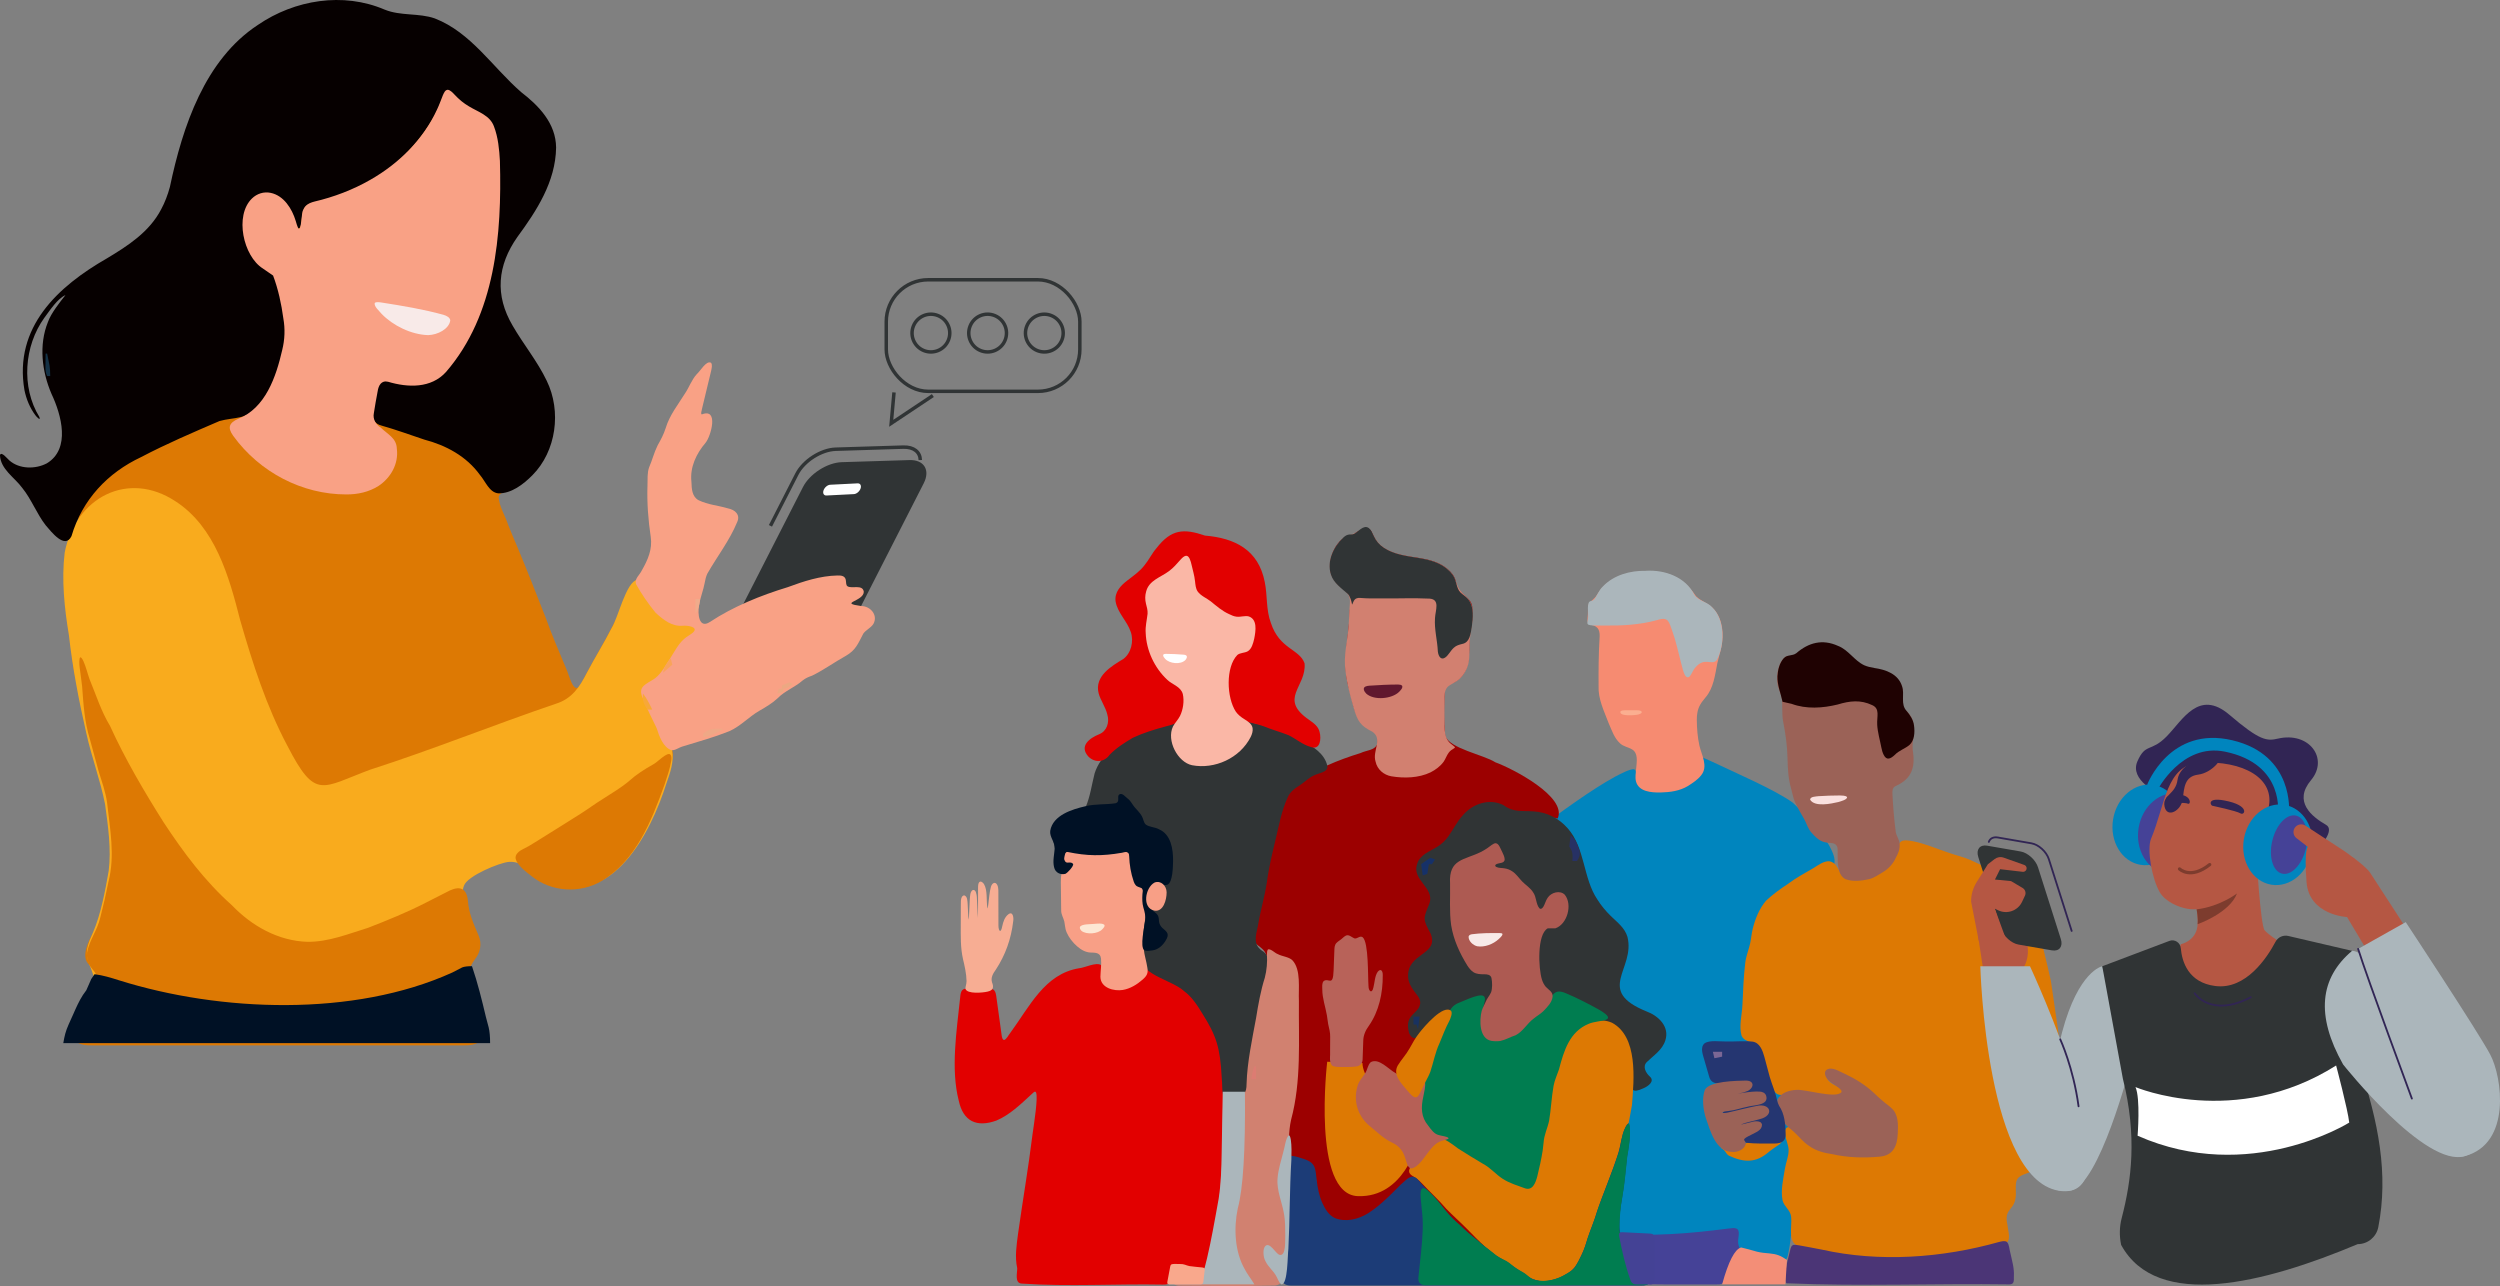 <?xml version="1.0" encoding="UTF-8"?>
<svg id="Layer_2" data-name="Layer 2" xmlns="http://www.w3.org/2000/svg" viewBox="0 0 1347.46 693.15">
  <rect x="0" y="0" width="1347.46" height="693.15" fill="#808080" stroke="none"/>
  <defs>
    <style>
      .cls-1 {
        stroke: #312554;
      }

      .cls-1, .cls-2 {
        stroke-linecap: round;
        stroke-linejoin: round;
      }

      .cls-1, .cls-2, .cls-3 {
        fill: none;
      }

      .cls-2 {
        stroke: #7d3c2e;
        stroke-width: 1.77px;
      }

      .cls-4 {
        fill: #f89f86;
      }

      .cls-4, .cls-5, .cls-6, .cls-7, .cls-8, .cls-9, .cls-10, .cls-11, .cls-12, .cls-13, .cls-14, .cls-15, .cls-16, .cls-17, .cls-18, .cls-19, .cls-20, .cls-21, .cls-22, .cls-23, .cls-24, .cls-25, .cls-26, .cls-27, .cls-28, .cls-29, .cls-30, .cls-31, .cls-32, .cls-33, .cls-34, .cls-35, .cls-36, .cls-37, .cls-38, .cls-39, .cls-40, .cls-41, .cls-42, .cls-43, .cls-44, .cls-45, .cls-46, .cls-47, .cls-48, .cls-49, .cls-50, .cls-51, .cls-52 {
        stroke-width: 0px;
      }

      .cls-5 {
        fill: #f7ad93;
      }

      .cls-6 {
        fill: #f7a837;
      }

      .cls-7 {
        fill: #fab7a6;
      }

      .cls-8 {
        fill: #f9a185;
      }

      .cls-9 {
        fill: #f9ab1d;
      }

      .cls-10 {
        fill: #f9a88c;
      }

      .cls-11 {
        fill: #f8eae8;
      }

      .cls-12 {
        fill: #f9a45b;
      }

      .cls-13 {
        fill: #60182e;
      }

      .cls-14 {
        fill: #7b6795;
      }

      .cls-15 {
        fill: #4b3576;
      }

      .cls-16 {
        fill: #9b6257;
      }

      .cls-17 {
        fill: #9c0000;
      }

      .cls-18 {
        fill: #273164;
      }

      .cls-19 {
        fill: #1c3c77;
      }

      .cls-20 {
        fill: #19325f;
      }

      .cls-21 {
        fill: #444295;
      }

      .cls-22 {
        fill: #454297;
      }

      .cls-23 {
        fill: #1f0202;
      }

      .cls-24 {
        fill: #133145;
      }

      .cls-25 {
        fill: #163168;
      }

      .cls-26 {
        fill: #253671;
      }

      .cls-27 {
        fill: #e20000;
      }

      .cls-28 {
        fill: #d28070;
      }

      .cls-29 {
        fill: #d18170;
      }

      .cls-30 {
        fill: #dc7c72;
      }

      .cls-31 {
        fill: #ad5a52;
      }

      .cls-32 {
        fill: #dd7903;
      }

      .cls-33 {
        fill: #abb6bb;
      }

      .cls-34 {
        fill: #b66056;
      }

      .cls-35 {
        fill: #b86259;
      }

      .cls-36 {
        fill: #b55743;
      }

      .cls-37 {
        fill: #303435;
      }

      .cls-38 {
        fill: #312554;
      }

      .cls-39 {
        fill: #7d3c2e;
      }

      .cls-40 {
        fill: #fde7d4;
      }

      .cls-41 {
        fill: #f38e77;
      }

      .cls-42 {
        fill: #fff;
      }

      .cls-43 {
        fill: #f68b71;
      }

      .cls-44 {
        fill: #f0ab8b;
      }

      .cls-45 {
        fill: #fbae90;
      }

      .cls-46 {
        fill: #fae0df;
      }

      .cls-47 {
        fill: #efa886;
      }

      .cls-48 {
        fill: #eca882;
      }

      .cls-49 {
        fill: #060000;
      }

      .cls-50 {
        fill: #001125;
      }

      .cls-51 {
        fill: #0085be;
      }

      .cls-52 {
        fill: #007d50;
      }

      .cls-3 {
        stroke: #303435;
        stroke-miterlimit: 10;
        stroke-width: 1.88px;
      }
    </style>
  </defs>
  <g id="Layer_1-2" data-name="Layer 1">
    <g>
      <path class="cls-51" d="M880.6,414.59c1.22.26.91,1.84,2.26,3.83,4.84,6.73,14.41,7.17,21.59,4.54,6.99-2.67,11.15-9.24,12.61-14.19.41-.91,1.12-.22,1.94.06.83.38,2.02.91,3.47,1.57,13.63,6.44,34.34,15.36,43.89,22.28,7.56,7.24,17.54,17.21,21.58,27.3.64,1.85.87,2.73.86,4.3-4.11,51.45-19.08,164.6-23.13,198.98-.88,6.51-.69,6.58-1.55,10.89-.53,2.35-.72,6.24-3.93,5.53-4.7-.53-17.19-2.06-23.29-2.89-1.38-.26-1.89-.9-1.99-2.62-.12-1.98.19-5.31.1-7,0-.71-.16-1.59-.63-1.75-8.12-.08-52.9,1.37-61.33,1.53-1.28-.02-1.56.22-1.72-.46-2.17-12.55-30.43-166.37-40.06-219.61-.14-.96-.51-1.44.37-1.98,1.67-1.28,9.26-7,18.21-13.2,6.46-4.48,14.25-9.6,20.82-13.16,2.95-1.52,7.69-4.05,9.89-3.96h.06Z"/>
      <path class="cls-32" d="M116.85,104.52c10.65-54.33,33.99-120.8,90.16-99.17l3.79,39.03c8.53,3.43,15.97-20.43,24.55-17.53,14.63,5.65,23.9,17.18,34.29,28.69,9,10.61,8.36,8.87,13.29,22.85,5.26,16.42.29,12.19-8.7,25.51-7.39,10.23-10.6,39.11-11.14,52.48-.27,26.84,24.35,39,25.47,65.55,1.49,16.87,3.17,31.85-11.01,40.08-2.5,2.1-8.25,2.76-8.78,5.99.25,4.89,3.62,10.18,5.17,15.01,1.63,4.06,3.08,7.56,4.8,11.53,5.4,12.85,10.4,25.81,15.52,38.75,3.18,9,7.02,17.77,10.68,26.55,2.11,4.22,4.45,17.36,9.07,7.2,6.67-13.02,14.48-25.03,20.51-38.46,2.68-3.5,6.27-18.42,11.65-11.68,5.18,6.92,10.78,16.08,19.7,17.82,5.21.67,16.02.31,6.17,7.46-4.34,3.69-7.33,9.28-10.49,14.15-6.87,13.1-17.24,8.96-11.14,20.52,2.39,5.95,4.93,11.77,7.53,17.61,4.47,7.98,6.45,11.62,2.66,20.84-8.8,29.14-29.25,74.97-65.5,59.74-7.85-2.7-13.75-15.01-22.42-12.12-5.19,2.16-10.4,5.17-15.41,7.11-4.68,2.33-10.83,4.02-9.18,11.11,1.24,7.64,3.88,14.85,5.78,22.29,2.14,6.72-.06,10.75-4.97,14.63-1.91,1.95-1.59,4.85-.92,7.35,2.21,10.77,6.23,21.52,6.9,32.45-.55,3.45-4.26,3.82-7.31,3.73-66.8,0-133.71.02-202.39-.01-2.65-.03-5.19-.47-5.62-3.24,1.22-10.34,7.67-19.38,11.87-28.71,6-11.72-14.82-4.01-.09-28.91,4.01-11.1,5.96-23.17,8.2-34.71.73-12.27-1.46-24.65-2.93-36.86-5.63-18.81-11.52-37.94-14.16-57.51-2.27-6.71-3.38-13.93-3.7-20.86-1.3-12.23-4.46-24.65-3.76-36.93.43-14.71,15-32.36,2.41-42.01"/>
      <path class="cls-17" d="M671.95,591.12c-1.18-25.34,8.76-49.78,10.8-74.56-.33-8.01-10.45-5.68-6.59-15.88,5.08-15.9,9.39-74.39,22.52-78.58,10.39-7.59,22.53-12.47,34.7-16.24,2.95-1.52,7.55-1.3,8.96-4.81.51-1.82.6-4.63-.61-6.22-11.1-4.34-11.34-11.49-14.25-22.44-4.91-14.4-.2-28.86.02-43.49,3.07-11.72-6.93-10.57-10.08-19.62-2.47-7.9,3.2-20.45,11.47-20.93,13.66-9.61,7.61,1.65,17.56,7.35,11.3,6.91,27.23,2.32,36.26,13.56,1.3,1.64,2,3.72,2.35,5.73,1.11,5.53,8.72,6.75,8.52,13.18.62,5.34-.94,10.49-1.6,15.74-.15,8.47.73,17.99-7.09,23.17-2.06,1.68-5.79,1.14-6.27,4.48-.24,8.26-.64,16.72.34,24.96,2.08,6.91,20.67,10.23,27,14.34,9.24,3.34,38.88,18.62,33.61,30.29-5.95-.94-11.41-3.33-17.87-2.68-4.68.29-8.67-1.76-12.66-3.98-13.74-5.67-22.54,7.64-28.88,18-5.23,7.12-21.24,10.17-13.69,21.86,12.04,13.33-1.51,14.06,3.81,25.5,9.46,12.86-8.55,14.21-10.39,24.63-2.38,6.8,6.64,10.01,6.4,16.27-.32,3.03-3.21,4.77-4.82,7.05-2.08,2.67-2.75,11.77,2.02,11.2,3.89-4.11,7.42-8.71,12.04-12.11,10.81-6,3.74,4.81,1.83,9.56-5.02,13.22-9.75,27.29-11.5,41.49-.4,3.58,1.4,6.63,3.85,8.98,1.37,1.59,2.06,3.68,3.89,4.45,4.61.08,7.97,2.94,11.75,5.55,8.9,4.18,16.72,10.48,24.36,16.51,3.27,1.89,7.33,2.59,10.59,4.61,3.36,2.55,6.4,1.34,6.96-3.26,1.86-10.26,3.72-20.58,6.65-30.48,1.22-16.13,5.46-45.39,21.18-52.81,23.54-9.23,26.15,23.6,24.11,40.24-1.97,19.44-8.45,38.23-15.57,56.19-6.92,13.71-7.16,33.64-21.96,41.11-11.39,6.11-21.37-2.97-30.37-9.34-18.03-10.33-32.38-25.71-45.95-41.45-2.31-3.37-4.23-4.43-6.87-.72-2.64,2.53-5.31,4.91-7.93,7.51-8.57,8.66-25.3,20.66-35.55,8.52-12.07-16.66,3.65-24.64-21.42-30.45"/>
      <path class="cls-9" d="M94.72,270.27c21.24,13.87,28.68,40.17,34.73,63.99,6.7,23.24,14.13,46.46,25.51,67.82,15.12,29.33,18.33,22.51,44.55,12.76,34.09-10.95,66.32-24.07,100.23-35.58,8.57-2.69,12.75-9.11,16.61-16.67,4.36-8.3,9.12-15.78,13.31-24.08,3.55-5.56,7.75-24.92,13.87-26.07,5.85.81,10.51,16.64,17.78,19.84,2.92,2.74,15.36,2.9,13.29,7.93-1.21,2.53-3.32,4.45-5.1,6.6-4.67,5.4-8.1,12.48-13.34,17.22-7.24,5.92-6.33,11.66-2.33,19.74,2.56,6.95,7.04,13.49,8.4,20.69,1.14,5.96-.99,12-2.98,17.6-8.66,27.51-29.34,66.76-62.46,53.7-7.73-2.85-13.81-11.9-22.49-11.22-5.05.37-22.48,7.57-24.24,12.84-4.08,11.2,7.37,24.02,3.4,35.29-1.79,3.97-4.59,7.76-4.61,12.35.08,10.34,6.6,21.82,5.34,32.28-1.45,5.16-7.56,5.12-12.23,5.21-65.41-1.51-132.79,2.98-199.27-1.66-8.37-6.96,9.48-25.22,8.02-34.17-3.8-11.01-6.11-12.01-.65-23.91,4.41-10.37,6.6-22.46,8.52-33.39,1.47-11.45-.35-24.32-1.94-35.86-2.56-13.1-7.36-25.63-10.2-38.68-3.95-17.33-7.32-34.79-9.28-52.34-2.44-14.75-4.07-29.96-2.29-44.7,5.84-29.85,34.28-44.46,59.73-27.59l.13.09Z"/>
      <path class="cls-49" d="M207.36,5.19c8.6,3.53,18.42,1.71,27.05,4.76,19.5,7.61,31.07,26.25,46.42,39.65,9.48,7.28,18.81,16.84,18.9,29.95-.26,18.39-10.5,34.06-20.86,48.17-10.82,15.37-12.24,31.43-2.54,47.85,5.74,9.97,13.3,19.1,18.33,29.62,8.09,16.54,5.13,38.03-7.69,50.94-4.91,4.96-11.45,9.99-18.47,9.77-4.82-.53-6.84-6.48-9.8-9.9-7.32-10.14-18.37-16.01-30.06-19.08-7.72-2.57-15.2-5.33-22.95-7.52-3.55-.79-5.63-3.8-5.1-7.5.56-4.83.98-10.08,3.04-14.53,3.28-6.31,15.24,2.67,27.2-2.03,9.14-3.14,14.01-12.67,18.77-20.69,8.08-14.1,13.31-29.45,16.39-45.37,2.78-18.66,2.73-38.14,1.57-56.93-2.56-23.56-6.85-16.33-21.75-28.62-1.54-1.24-3.23-3.96-5.25-3.74-.89.18-1.82,2.21-2.29,3.47-1.22,3.18-2.63,6.32-4.21,9.22-13.57,24.09-38.48,42.54-65.31,46.72-8.96,1-4.13,13.71-8.29,13.9-1.01-.76-1.6-2.68-2.12-3.97-2.02-6.18-5.5-12.42-11.89-14.21-18.92-3.62-17.84,26.66-8.01,35.88,2.35,1.81,5.56,1.45,8.09,2.86,4.99,2.69,9.73,7.05,10.51,13.21.4,4.43,2.99,7.71,4.06,11.88.4,1.62.55,3.4-.18,4.85-.37.79-.78,1.46-.5,2.32.28,1.22,2.04,2.83.91,3.66-2.47,1.21-6.39.28-7.4,3.79-2.66,12.6-6.1,25.7-14.75,35.25-5.61,7.45-13.06,5.91-20.89,8.12-14.19,6.11-28.47,12.2-42.2,19.41-18,8.46-31.73,22.85-37.55,42.62-3.57,7.37-10.96-2.49-13.91-5.85-4.86-6.25-7.73-14.13-12.64-20.15-4.07-5.6-11.72-10.04-12-17.66.74-2.26,3.98,1.96,5.08,2.88,5.39,4.73,14.06,4.77,20.19,1.54,12.92-7.8,7.85-26.11,2.51-37.42-5.19-12.04-6.91-26.43-1.93-38.73,1.66-4.8,6.75-11.1,9.46-14.53-4.38,1.98-8.19,7.96-11.37,12.2-10.95,15.22-12.6,37.38-2.71,53.49.91,2.49-1.5-.06-2.13-.91-2.96-3.97-4.9-8.64-5.9-13.52-5.86-34.07,18.18-55.99,44.39-71.02,11.35-6.8,22.92-14.24,29.3-26.49,1.95-3.59,3.56-7.83,4.69-12.02,6.88-32.72,18.91-68.63,47.42-87.34C158.86-.17,184.96-4.36,207.21,5.14l.16.05Z"/>
      <path class="cls-37" d="M405.45,343.66l36.48-1.13c7.86-.24,17.28-6.28,20.92-13.41l35.02-68.62c3.64-7.13.18-12.77-7.68-12.53l-36.48,1.13c-7.87.24-17.28,6.28-20.92,13.41l-35.02,68.62c-3.64,7.13-.18,12.77,7.68,12.53"/>
      <path class="cls-3" d="M496.03,247.96c-.1-4.28-3.47-7.14-9.13-6.97l-36.48,1.13c-7.87.24-17.28,6.28-20.92,13.41l-14.24,27.89"/>
      <path class="cls-42" d="M460.24,266.32l-14.78.75c-1.43.07-2.14-1.17-1.59-2.77.55-1.59,2.17-2.96,3.6-3.03l14.78-.75c1.43-.07,2.14,1.17,1.59,2.77-.55,1.59-2.17,2.96-3.6,3.03"/>
      <rect class="cls-3" x="477.68" y="150.79" width="104.34" height="60.13" rx="22.59" ry="22.59"/>
      <polyline class="cls-3" points="481.86 211.51 480.36 228.15 502.79 213.2"/>
      <circle class="cls-3" cx="501.75" cy="179.52" r="10.17" transform="translate(143.88 574.38) rotate(-67.5)"/>
      <circle class="cls-3" cx="532.32" cy="179.52" r="10.17" transform="translate(162.75 602.62) rotate(-67.5)"/>
      <circle class="cls-3" cx="562.88" cy="179.52" r="10.17" transform="translate(181.62 630.86) rotate(-67.5)"/>
      <path class="cls-32" d="M1109.58,557.41c.87,10.5,1.56,21.03,1.82,31.57.21,8.84.47,18.12-2.83,26.35-3.07,7.69-9.22,14.59-16.86,17.36-1.76.59-3.68,1.44-4.46,2.93-.88,1.47-.81,3.77-.76,6.12.73,11.55-6.92,8.33-4.48,18.62.24,3.01,2.4,9.06-1.55,9.73-1.27.3-3.36.44-4.93.91-18.1,4.82-36.76,7.52-55.5,6.99-16.38.01-32.84-.93-48.68-5.45-8.7-2.05-5.21-10.29-5.99-17-.54-3.46-3.69-5.13-4.58-8.5-1.11-5.63.38-11.49,1.27-17.18.59-3.5,2.05-6.67,1.98-10.12-.1-2.84-1.65-5.82-1.97-8.68-.48-3.56,2.07-4.69,4.83-2.47,1.98,1.51,3.12,3.85,4.82,5.65,3.56,4.06,9.42,5.56,14.56,6.4,3.19.82,6.37,2.12,9.66,2.23,5.22-.02,10.49-.5,15.71-.72,2.41-.12,5.16-.4,6.96-2.14,3.62-3.59,3.13-12.87,2.51-17.81-.79-4.7-5.12-6.2-8.42-8.99-1.24-1.03-2.41-2.18-3.61-3.28-4.33-4.05-9.1-7.12-14.36-9.57-2.86-1.17-5.81-3.64-8.93-3.22-2.72,1.12-1.4,4.63.77,6.28,1.67,1.43,4.04,2,5.67,3.45,2.65,2.28-.15,4.41-2.51,4.58-5.98.81-13.25-1.42-19.38-3.06-1.69-.4-3.35-.35-4.97.21-2.58.95-5.8,2.76-8.22.5-1.1-.94-1.86-2.37-2.43-3.75-2.55-5.97-3.68-12.57-6.05-18.65-2.29-6.04-8.11-4.22-9.99-8.47-1.51-5.32.25-11.32.48-16.8.32-7.58.62-15.16,1.53-22.67.46-3.69,1.9-6.94,2.66-10.51.53-2.52.73-5.15,1.34-7.66,1.33-5.34,3.6-11.02,7.23-15.19,3.65-3.41,7.52-6.2,11.71-8.96,4.32-3.28,9.08-5.8,13.73-8.52,2.67-1.64,5.72-4.05,8.93-3.69,6.08,1.57,3.47,9.6,12.66,9.22,3.98-.07,7.99.16,11.41-1.45,4.62-2.78,10.41-7.39,12.11-12.88.93-6.36,2.44-6.87,8.71-5.68,6.47,1.28,12.67,4.04,18.89,6.09,3.96,1.44,8.14,2.31,11.99,4.02,6.05,2.71,12.06,5.81,17.9,9.11,13.95,6.93,18.5,24.74,21.53,39.43,1.36,5.58,2.74,11.15,3.94,16.78"/>
      <path class="cls-27" d="M593.67,520.37c1.26,2.15-.21,5.74.95,7.88,2.34,4.35,8.16,4.76,12.54,3.57,3.39-1.26,7.23-2.61,9.53-5.59.89-1.2,1-2.95,1.39-4.32.21-.69.54-1.21,1.14-1.35.7-.19,1.69.15,2.41.45,5.06,2.17,10,4.8,14.53,7.97,17.25,11.99,22.16,26.42,23.17,47.22.4,20.22.76,40.7-.04,60.93-.95,11.03-3.3,21.46-5.3,32.75-.94,4.17-2.11,17.25-5.8,16.21-2.71-.86-5.61-1.36-8.54-1.72-2.24-.31-5.83-1.9-6.89,1.22-1.06,3.89-1.1,7.01-5.98,6.78-25-.5-50.7,1.19-76.06-.54-4.03-.22-2.37-5.78-2.46-8.33-1.35-6.07-.35-12.46.47-18.61,2.54-18.17,5.55-35.39,7.79-53.57.94-6.51,2.98-19.6,1.93-22.42-.57-1.43-1.89.51-2.64,1.04-5.72,5.28-11.61,10.99-18.76,14.02-10.69,3.88-17.94.36-20.31-10.77-4.36-17.07-1.13-37.4.72-55.07.21-1.95.29-4.75,2.54-5.17,4.14-.13,8.39.55,12.5.01,1.24-.11,2.73-.09,3.53,1.04.55.73.75,1.71.9,2.63.99,6.93,1.92,13.96,2.9,21.01.13.9.34,2.82,1.39,2.9,1.42-.49,2.28-2.61,3.25-3.75,10.46-14.23,18.55-31.84,37.06-34.91,3.06-.21,9.65-3.67,12.07-1.59l.07.09Z"/>
      <path class="cls-8" d="M141.71,144.74c-10.63-6.64-15.4-28.58-5.92-37.75,2.67-2.62,6.41-3.82,10.05-3.05,7.05,1.43,11.54,8.44,13.55,15.15.4,1.29.74,2.67,1.34,3.83,1.74,2.66,1.73-8.74,2.61-9.58.35-.95.89-1.82,1.61-2.51,1.2-1.15,2.92-1.78,4.56-2.2,10.37-2.42,20.72-6.32,30.19-11.78,15.1-8.63,28.37-21.52,35.82-37.75,1.21-2.5,2.15-5.16,3.17-7.74.61-1.33,1.17-2.82,2.58-2.98,1.33.07,2.69,1.51,3.74,2.63,2.28,2.51,4.91,4.65,7.81,6.35,5.05,3.06,11.28,4.85,13.42,10.78,2.24,5.86,2.87,12.38,3.21,18.64,1.1,39.72-2.41,82.82-29,113.65-8.05,9-20.66,8.52-31.26,5.34-3.72-.92-5.19,2.08-5.65,5.2-.7,3.86-1.47,7.76-2.03,11.68-.7,3.34,1.16,6.21,3.69,7.81,3.44,3.41,8.54,5.6,8.68,11.32,1.1,8.24-3.33,15.81-9.89,20.16-5.23,3.29-11.27,4.59-17.32,4.55-23.72.04-46.72-11.9-60.95-31.55-3.27-4.53-2.22-7.07,2.74-9.23,14.59-5.8,20.31-22.49,23.65-37.06,1.4-5.65,1.62-11.42.59-17.13-1-7.59-2.77-15.74-5.51-23"/>
      <path class="cls-32" d="M734.35,572.97l-19.01-.71s-8.44,71.58,16.52,72.44c24.96.86,32.04-28.52,32.04-28.52,0,0-29.48-30.74-29.56-43.21"/>
      <path class="cls-32" d="M43.22,354.35c.38-.29,1.01.46,1.72,1.96,1.4,3.04,2.22,6.69,3.31,9.72,3.54,8.51,6.22,17.27,11.03,25.18,8.23,18.07,18.39,35.35,29,52.15,10.71,16.25,22.1,31.54,36.68,44.52,10.72,11.21,25.05,19.26,40.71,19.74,11.4.12,22.15-4.3,32.77-7.57,10.38-4.03,20.99-8.34,31-13.48,3.63-1.85,7.36-3.72,10.97-5.58,5.85-3.3,11-3.82,11.8,4.61.43,6.63,3.19,12.66,5.75,18.65,1.92,4.41.91,9.33-2.1,12.94-1.51,2.17-2.86,4.29-2.85,7.05.76,8,3.65,15.9,5.19,23.75.74,4.24,3.18,9.63.17,13.33-1.75,1.86-5.62,2.17-8.45,2.12-66.12,0-132.34,0-200.26,0-2.76.05-6.86-.2-8.34-2.04-3.9-4.47,5.57-19.89,7.77-24.97,8.77-14.84-3.08-11.12-2.17-23.06,1.3-6.8,5.61-12.04,7.17-18.98,1.64-6.33,3.09-12.71,4.35-19.11,3.64-13.98.85-28.42-.71-42.54-.84-6.11-2.89-11.55-4.69-17.48-1.56-5.57-3.1-11.22-4.58-16.81-2.92-9.33-3.49-18.84-4.2-28.48-.37-3.46-.92-6.93-1.35-10.38-.24-1.54-.29-5,.29-5.21l.03-.02Z"/>
      <path class="cls-37" d="M810.36,433.96c5.43,4.02,9.95,2.93,16.16,3.35,7.23.46,13.62,3.64,18.44,9.12,9.43,10.6,8.26,26.92,15.96,38.32,2.07,3.32,4.46,6.2,7.29,8.97,3.44,3.36,7.57,6.4,8.97,11.26,4.36,17.46-17.66,28.84,10.3,40.17,6.32,2.33,12.5,8.11,10.13,15.55-1.58,5.22-6.42,8.21-10.04,11.77-2.41,2.5-.42,5.9,1.68,7.78,2.84,2.56-.97,5.26-3.42,6.3-6.43,2.95-6.74.86-6.74-5.09,0-9.63-1.03-20.23-8.08-27.3-1.38-1.52-3.16-2.6-5.17-2.85-8.5-1.26-16.27,2.8-20.8,10.26-2.73,4.99-4.05,10.78-5.55,16.07-.52,1.88-1.54,3.43-2.15,5.18-.88,3.76-1.1,7.72-1.71,11.58-.33,3.98-.63,8.03-1.59,11.88-.71,2.29-1.91,4-2.19,6.39-.45,7.77-2.23,15.43-4.21,22.91-1.79,5.21-3.87,5.28-8.42,2.84-3.71-1.03-7.44-2.47-10.59-4.82-2.48-1.54-3.65-3.78-6.1-5.29-4.65-2.83-9.5-5.73-14.04-8.51-3.46-1.72-5.98-4.94-9.5-6.46-4.52-1.2-7.38-.07-9.91-5.29-1.09-1.8-2.68-3.2-3.59-5.15-1.75-5.72.51-12.15,1.86-17.77,1.29-4.3,2.72-8.58,3.55-12.97.56-2.67,1.98-4.63,2.85-7.19,1.01-3.82,2.03-7.63,3.84-11.11,1.08-2.01,6.57-8.24.93-7.38-5.16.88-7.64,5.58-11.31,9.04-2.21,3.15-5.43,6.44-7.73,1.25-2.85-10.34,5.07-9.79,6-15.92.27-2.87-2.21-4.95-3.61-7.09-1.55-2.14-2.7-4.34-2.92-7.03-.75-13.42,16.84-11.69,12.16-23.5-4.35-8.12-4.09-7.89-.61-16.41,2.74-8.47-9.64-12.45-6.71-21.11,1.47-5.06,6.83-6.79,10.8-9.25,2.38-1.48,4.34-3.31,5.99-5.59,2.53-3.5,4.82-8.25,7.96-11.55,5.3-6.19,14.23-9.13,21.67-5.43l.15.08Z"/>
      <path class="cls-37" d="M639.04,301.73c2.41,0,2.24,5.44,2.97,7.31.54,2.57,1.79,5.58,1.83,7.83.1,1.44-.5,3.04.16,4.35,2.64,3.89,4.23,3.61,1.98,8.26-.02.12-.03.23-.02.33.41,1.12,2.02.05,2.78-.4,4.66-3.08,12.14,4.52,16.79,5.53,2.38.44,4.56-1.84,6.96-1.23,5.78,2.18,3.72,12.96-1.18,15.36-11.74,3.13-12.76,30.08-4.2,37.01,3.09,2.46,7.14,3.19,10.86,4.09,8.17,2.27,16.35,5.04,23.81,9.19,5.77,2.74,12.32,6.91,13.68,13.64.23,3.33-4.83,3.64-7.09,4.87-2.79,1.17-4.84,3.36-7.21,4.96-2.9,1.93-5.93,3.75-7.25,7.26-3.09,6.76-4.44,14.23-6.17,21.45-1.89,7.99-3.88,15.96-4.93,24.13-1.22,7.86-3.55,15.52-4.8,23.3-1.24,5.74-2.91,10.45,3.04,14,3.04,2.26,2.83,6.31,2.49,9.91-1.48,8.49-4.45,16.38-4.69,25.13-3.01,14.13-4.59,28.51-6.73,42.84-.99,4.86-10.47,4.61-12.34,1.21-1.37-3.36-.85-7.5-1.28-11.14-.84-16.73-3.1-22.91-10.41-34.57-2.69-4.48-5.82-9.18-9.8-12.09-6.88-6.15-21.47-8.13-23.82-17.44-2.36-9.14,2.32-18.48-.01-27.63-.73-3.83.36-7.45-2.42-10.05-3.29-3.06-3.96-7.95-4.47-12.31-.14-5.55-2.95-5.77-7.12-4.87-8.02,1.15-15.48.97-23.38-.44-1.24-.17-2.7-.34-3.75.14-1.75.77-2.06,2.93-.71,4.05.53.86,3.34,1.21,2.43,2.46-.96,1.04-2.84,1.88-4.25,1.64-3.29-1.25-1.52-6.61-1.83-9.48-.29-5.62-3.72-11.55,1.29-16.01,3.86-4.97,11.49-4.2,14.94-9.38,2.39-5.53,3.28-12.2,4.8-18.12,3.13-9.88,12.44-16.61,21.23-20.74,6.87-3.06,14.64-4.5,21.79-7.14,4.76-2.24,5.2-11.58,4.1-15.78-1.35-2.69-4.61-2.8-6.95-4.58-8.44-6.88-13.6-18.17-12.92-29.27.11-3.15-.29-6.54,1.63-8.92.63-1.71,6.75-.71,4.88-2.27-.75-.62-3.54-.13-4.66-.86-3.05-2.89,5.09-6.28,7.06-6.78-1.7.06-5,1.6-7.18.69-1.06-.41-.9-1.89-.39-2.65,2.12-3.52,6.52-4.49,9.7-6.52,4.35-2.29,6.95-7.37,10.7-10.22l.07-.02Z"/>
      <path class="cls-8" d="M383.25,195.53c.84,1.13.3,3.01.03,4.41-1.6,6.66-3.23,13.39-4.82,20.02-.18.87-1.03,3.63-.09,3.37,9.15-3.55,4.79,11.83,1.95,15.28-4.99,5.86-8.56,13.18-7.64,21.23.12,3.72.31,7.85,3.86,9.78,5.41,2.52,9.92,2.66,15.85,4.39,3.85.76,6.78,3.45,4.93,7.39-4.08,9.96-10.84,18.58-16.11,27.85-.7,1.51-1.08,3.2-1.38,4.86-.72,4.08-2.43,7.95-3.04,12.19-.83,4.29-.22,12.83,5.79,8.96,12.79-8.45,27.42-14.33,41.97-18.78,8.66-3.21,17.53-6.1,26.75-6.3,2.02-.07,4.09.14,4.56,2.31.26,1.33.02,2.9.93,3.49,2.27,1.53,8.2-1.25,8.79,2.99-.11,5.3-14.03,5.92-1.36,7.68,4.79,0,9.2,4.79,6.53,9.62-1.35,2.18-3.94,3.15-5.43,5.22-2.81,5.26-3.97,8.97-9.64,12.12-5.93,3.29-11.89,7.61-17.95,10.54-2.03.74-3.5,1.31-5.24,2.7-4.08,3.6-9.52,5.53-13.35,9.48-2.84,2.67-6.38,4.77-9.75,6.7-5.78,3.31-10.23,8.4-16.31,11.08-8.12,3.24-16.53,5.59-24.68,8.07-2.81.74-4.34,2.42-6.56,2.14-4.35-1.5-6.55-7.48-7.9-11.84-2.58-5.22-5.07-10.26-7.28-15.77-3.49-6.96,1.87-7.93,6.38-11.1,3.63-2.77,5.95-7.41,8.54-11.34,2.17-3.44,4.11-7.22,7.12-9.86,1.4-1.32,3.37-2.25,4.78-3.45,3.38-3.15-3-3.88-5.3-3.71-5.89.59-10.55-3.08-14.82-7-3.94-4.8-7.58-10.07-10.58-15.47-.91-2.91,2.05-4.87,3.22-7.46,3.14-5.48,5.75-11.3,4.73-17.99-1.35-9.16-2.07-18.43-1.74-27.68.11-3.29-.2-6.81.88-9.77,1.7-3.88,2.64-7.92,4.61-11.89,1.7-2.98,3.25-5.91,4.31-9.23,2.06-6.93,6.67-12.68,10.43-18.71,2.19-3.24,3.58-7.38,6.3-10.35,1.95-1.67,5.13-7.54,7.67-6.2l.06.06Z"/>
      <path class="cls-32" d="M868.73,551.18c14.21,7.5,11.99,30.49,10.87,44.45-1.83,10.7-4.09,21.53-7.62,31.8-5.41,14.91-11.4,29.62-16.63,44.58-2.57,7.37-6.91,14.42-14.35,17.32-10.9,4.94-19.99-2.38-28.69-8.35-8.39-4.77-15.13-12.04-21.95-18.96-3.5-3.52-7.27-6.83-10.76-10.42-4.07-4.79-8.76-9.04-13.02-13.6-.96-1-1.85-1.88-2.94-2.66-1.43-1.22-4.3-2.04-4.18-4.33.32-2.2,2.27-3.96,3.64-5.57,3.15-3.2,6.07-7.7,9.64-9.99,6.91-4.08,14.32,2.27,20.2,5.96,5.42,3.35,10.24,7.59,15.47,11.15,2.29,1.46,4.96,2.63,7.49,3.73,3.46,1.59,8.97,4.28,10.74-1.06,1.73-4.89,2.32-10.2,3.41-15.31,1-5.98,2.99-11.5,3.94-17.45.79-5.45.78-10.9,2.2-16.27,1.05-4.2,2.59-8.21,3.76-12.37,1.7-6.76,4.58-13.43,9.54-18.14,4.86-4.78,12.74-7.29,19.1-4.55l.14.06Z"/>
      <path class="cls-28" d="M737.59,285.31c1.57,1.12,2.47,3.13,3.48,4.8,7.48,11.97,24.33,8.43,35.21,14.02,3.33,1.71,6.44,4.41,7.9,8.04.88,2.14,1.49,4.38,2.9,6.17,1.38,1.9,3.73,3.34,5.04,5.61,1.47,2.49,1.8,5.43,1.69,8.34-.13,3.78-1.03,7.48-1.46,11.23-.64,4.86.12,10.09-1.03,14.7-.81,2.96-2.45,5.66-4.63,7.72-1.61,1.52-3.84,2.38-5.58,3.59-1.94,1.26-2.49,3.43-2.52,5.78-.06,3.16-.03,6.38-.06,9.55.29,5.39-1.05,12.52,3.45,16.02.64.58,1.61,1.18,2.06,1.67.34.37.06.57-.51.91-.74.44-1.94,1.12-2.71,2.24-1.06,1.39-1.7,3.37-2.71,4.83-1.8,2.49-4.38,4.38-7.05,5.75-6.46,3.09-14.23,3.27-21.11,2.14-4.07-.71-7.66-3.65-8.55-7.95-1.85-5.75,4.12-12.15-1.78-16.12-6.24-3.1-7.96-5.57-9.99-12.74-1.86-6.52-3.67-13.13-4.44-19.9-1.18-8,1.01-15.94,1.66-23.86.21-2.87.3-5.86.44-8.71.47-6.6,1.18-8.15-4.38-12.27-8.79-6.86-7.63-17.82-.3-25.52,2.13-2.6,5.16-2.86,7.83-4.01,2.07-1.03,4.61-3.68,7.03-2.11l.1.06Z"/>
      <path class="cls-19" d="M877.65,605.59c.32,0,.49.52.62,1.57.59,5.34-.43,11.2-1.32,16.54-.51,4.36-.87,8.78-1.41,13.15-.93,8.92-3.59,18.05-2.46,27.01,2.34,7.11,15.88-.05,16.84,8.24.31,3.93.06,7.89.13,11.85.05,4.41.43,9.11-5.3,8.92-62.36.01-124.92.04-189.05,0-2.88-.04-4.82-1.02-4.98-4.1.27-10.8.88-21.77.93-32.47.16-9.1.37-18.34.87-27.49.08-2.88.71-6.31,4.24-5.76,2.1.27,4.48,1.1,6.57,1.81,1.65.59,3.29,1.35,4.36,2.8,1.57,1.99,1.57,5.39,2,8.59.51,4.15,1.32,8.3,3.02,12.11,1.46,3.27,3.58,6.73,6.87,8.19,5.82,2.3,12.6.63,17.81-2.63,5.46-3.5,10.14-7.96,14.76-12.63,1.76-1.85,3.74-3.74,5.64-5.34,1.03-.86,2.05-1.58,3.33-1.73,2.18-.22,3.76,2.35,5.19,3.97,4.16,4.59,8.79,9.15,12.58,14.21,7.47,8.51,16.38,15.53,25.19,22.51,2.73,2.46,5.54,3.58,8.78,5.64,2.95,2.26,6.43,4.41,9.37,6.39,6.57,5.96,16.19,3.54,22.99-.84,3.61-2.12,5.2-5.57,7.01-9.35,1.62-3.17,2.64-6.61,3.67-10.02,1.56-4.57,3.39-8.71,4.7-13.28,3.62-10.79,8.26-21.23,11.67-32.1,1.34-4.43,1.64-9.35,3.66-13.48.6-1.33,1.25-2.24,1.67-2.27h.04Z"/>
      <path class="cls-16" d="M993.8,350.54c3.6,2.11,5.83,6.23,9.36,8.29,3.66,1.91,8.17,1.51,12.05,2.7,7.42,1.85,11.92,7.95,9.98,15.89-.52,2-.48,3.54,1.07,4.83,6.48,4.38,5.47,11.2,4.69,18.19-.31,2.45.12,4.73.38,7.15.59,8.33-2.73,13.03-9.85,16.22-1.54.75-1.58,2.74-1.48,4.35.36,6.68.88,13.31,1.75,19.93.23,2.64,2.24,4.49,2.11,7.09.19,2.57-.78,4.89-2.02,7.07-1.38,3.31-4.2,6.24-7.19,7.96-2.32,1.32-4.46,2.93-7.11,3.63-4.2.88-8.75,1.54-12.83.03-5.01-2.49-4.11-10.72-4.25-15.68.04-2.52-1.19-3.65-3.56-3.84-5.1-.13-7.06-1.71-10.48-5.52-1.98-2.09-2.64-4.97-4.02-7.4-1.82-2.98-3.48-6.1-5-9.26-.96-2.3-1.42-5.1-2.15-7.61-1.47-5.33-1.68-10.72-1.82-16.19-.16-6.57-1.05-12.76-2.28-19.16-.93-4.36-.18-8.91-.87-13.26-.46-2.27-1.72-4.33-2.2-6.74-.99-5.01.28-12.9,4.83-15.58,1.3-.54,2.39,1.18,3.59.6.69-.27,1.53-1.23,2.18-1.84,6.76-6.86,16.9-6.98,24.96-1.92l.14.09Z"/>
      <path class="cls-27" d="M649.62,288.69c15.75,1.34,28.67,7.53,32.06,25,1.49,7.19.64,15.08,3.29,22.03,4.68,14.26,15.42,14,18.17,21.8,1.16,12.77-14.36,18.98,2.53,30.53,2.48,1.76,4.84,3.44,5.57,6.45.96,3.63.46,9.98-4.74,8.1-4.37-1.17-8.03-4.44-12.02-6.36-4.57-1.79-9.31-3.07-13.85-4.96-5.58-1.96-12.71-2.09-16.37-7.6-4.07-7.3-4.4-17.42-1.61-25.03,1.88-5.52,3.72-7.8,8.91-10.02,3.26-2.48,4.42-7.7,3.35-11.69-.96-2.97-3.85-3.69-6.14-1.97-1.99,1.39-3.18,3.91-4.75,1.04-1.6-2.57-4.59-3.22-7.43-4.64-2.35-1.23-4.48-2.69-5.96-2.3-1.36.21-3.96,3.23-4.37.43-.23-2.33,1.19-5.26-1-6.97-1.1-1.03-1.34-2.4-1.24-3.95,0-2.01-1.02-4.12-1.64-6.49-1-1.35-.89-12.64-3.13-9.3-2.73,4.93-6.92,8.24-11.49,11.4-1.2,1.08-12.07,5.73-7.57,7.21,2.25-.01,4.33-1.83,6.64-1.66,1.54.07,2.07.86,1.1,1.62-1.83,1.36-4.65,1.49-6.54,2.73-4.46,3.31,1.65,2.95,3.49,3.91.72.36.96,1.47,0,1.61-.96.29-2.6-.38-3.72.52-2.61,2.44-2.2,6.67-2.24,10.04-.12,12.21,6.1,25.43,17.2,30.53,4.26,2.9,3.01,12.29.81,16.25-1.87,3.06-5.64,3.8-8.8,4.61-5.94,1.61-12.03,3.49-17.58,6.1-4.39,2.61-8.93,5.45-12.49,9.17-2.77,4-7.88,4.45-11.37,1.02-5.29-5.76.6-10.05,5.78-12.12,4.11-1.67,5.63-6.41,4.36-10.6-.91-3.99-3.71-7.71-4.69-11.49-2.34-9.15,6.92-14.62,13.27-18.43,4.22-3.06,5.81-9.58,4.06-14.57-1.89-5.84-7.15-10.29-8.18-16.46-.7-4.96,2.73-8.61,6.41-11.38,3.25-2.51,6.72-4.9,9.18-8.16,2.35-2.81,4.01-6.43,6.47-9.22,7.92-10.21,14.6-10.68,26.11-6.75l.16.04Z"/>
      <path class="cls-43" d="M887.22,308.05c11.99-.25,19.93,3.13,26.94,13.32,2.74,2.8,7.34,4.03,9.88,7.33,4.52,5.32,5.17,13.28,3.79,19.98-.62,2.96-1.57,5.83-2.21,8.79-1.26,6.38-2.05,13.41-6.31,18.35-.99,1.31-2.09,2.47-2.88,3.92-1.45,2.4-1.93,5.44-1.88,8.32.07,4.63.4,9.22,1.39,13.75,1.2,5.25,4.93,11.28.89,16.14-1.84,2.33-4.53,4.07-7.01,5.66-4.45,2.7-9.61,3.4-14.9,3.53-4.85.06-11.65-.39-13.14-5.93-.58-2.25-.1-4.63.09-6.92.29-3.75,1.23-8.34-2.25-10.41-1.82-1.09-4.71-1.56-6.44-3.23-3.17-2.91-4.36-6.88-6.15-10.89-2.43-6.49-5.74-12.93-5.42-20.11-.05-8.3,0-16.94.51-25.43.34-4-.31-6.5-4.32-7.43-3.28-.77-1.83-3.52-1.94-7.23,0-.6.01-1.25.05-1.84.05-3.09,1.98-3.63,4.05-5.97.38-.46.75-1.01,1.16-1.62,5.28-8.86,16.23-12.26,25.92-12.09h.17Z"/>
      <path class="cls-50" d="M254.39,520.75c3.06,8.98,5.31,18.1,7.49,27.32.47,1.93.99,3.84,1.52,5.75q.76,3.23.76,8.42H34.11c.67-3.93,1.26-6.41,2.82-9.92q.58-1.3,1.17-2.62c.4-.89.81-1.78,1.22-2.69.4-.9.79-1.79,1.2-2.72,1.74-3.86,3.39-7.22,6.01-10.57.9-2.01,1.79-4.03,2.66-6.05.59-.85,1.17-1.71,1.78-2.59,4.61.6,8.81,1.88,13.21,3.29,54.59,17.12,126.51,19.87,179.54-4.16q2.73-1.39,5.43-2.8,1.67-.66,5.22-.66"/>
      <path class="cls-29" d="M683.53,511.66c1.77-.15,3.45,1.95,5.16,2.58,2.53,1.35,5.83,1.42,7.85,3.29,4.84,5.05,3.21,15.36,3.55,22-.2,21.34,1.4,43.13-4.21,64-1.5,6.68-1.14,13.32-1.32,20.17-.74,12.84-1.07,25.74-1.18,38.52-.05,8.1-.54,16.14-1.41,24.24-.23,3.09-1.39,6.09-4.66,6.44-17.15.39-34.47.24-51.98.06-5.51-.25-4.54-7.66-.21-8.93,5.11-1.42,14.04,4.86,15.44-3.69,4.1-18.13,8.06-36.29,8.08-54.94.18-9.07.33-18.27.5-27.43.06-1.98.08-4.21,1.48-5.67,4.72-3.58,11.3,1.75,11.26-8.09.35-11.85,2.99-23.87,5.13-35.54,1.18-7.33,2.48-14.7,4.71-21.72,1.04-4,1.42-8.47,1.13-12.57,0-.88.1-2.36.65-2.68l.05-.03Z"/>
      <path class="cls-52" d="M838.78,534.73c1.57-.7,3.54-.09,5.12.58,6.18,2.58,12.19,5.7,18.1,8.97,11.22,6.69-.38,5.25-5.62,7.5-10.45,4.25-13.45,14.56-16.13,24.66-1.02,3.05-2.32,5.68-2.9,8.81-1.09,6.14-1.38,12.65-2.41,18.87-.91,4.2-2.7,7.4-2.99,11.92-.12,1.39-.27,2.78-.48,4.15-.74,4.66-1.77,9.27-2.89,13.83-.95,3.66-2.64,8.08-6.96,6.35-3.85-1.44-7.88-2.59-11.52-4.9-3.85-2.43-6.69-6.04-10.76-8.18-4.6-2.76-9.13-5.44-13.52-8.3-3.3-2.4-6.48-5.2-10.6-5.76-4.69-.48-7.16-4.7-9.53-8.48-4.05-6.64.65-18.28,2.53-25.4.51-1.75.98-3.5,1.39-5.27.92-4.07,2.42-6.97,3.65-10.59.96-3,1.74-6.2,3.14-9.01,1.17-2.28,2.56-4.22,3.45-6.38,1.37-3.48,2.85-6.36,6.68-7.7,2.76-.93,13.54-6.65,13.82-2.24.08,2.1-1.12,4.8-1.42,7.34-.4,3.29-.62,6.9,1.02,9.87,1.74,3.11,6.44,4.36,9.79,3.51,2.09-.49,3.91-1.73,5.85-2.63,1.25-.63,2.55-1.05,3.57-1.67,1.98-1.24,3.27-3.35,4.9-5.05,2.08-2.36,4.73-4.08,7.07-6.28,1.56-1.38,2.97-2.9,4.07-4.64.95-1.44,1.94-3.13,3.47-3.84l.11-.05Z"/>
      <path class="cls-31" d="M834.19,500.37c-5.87,3.24-4.98,21.69-3.14,27.51.44,1.45,1.12,2.84,2.09,3.98,1.59,1.75,3.9,2.7,3.68,5.35-.34,3.18-2.9,5.6-5.05,7.86-1.62,1.57-3.56,2.57-5.21,3.98-3.59,2.7-5.6,6.79-9.63,8.92-2.84.9-5.33,2.44-8.24,3.09-1.59.23-3.38.2-4.9-.06-6.44-1.17-6.55-10.88-5.16-16.21.5-1.59,1.33-2.99,2-4.55.81-2.16,2.18-3.45,3.06-5.44.71-2.08.67-5.36.18-7.75-.53-1.79-2.37-1.95-3.98-1.93-1.96.01-4.09-.08-5.7-1.11-1.31-.81-2.46-2.27-3.35-3.65-4.15-6.73-7.44-13.91-8.69-21.68-1.05-7.42-.43-15.2-.59-22.58-.75-13.15,7.61-12.46,16.5-16.85,1.21-.61,2.38-1.29,3.51-2.05,1.71-1.12,3.42-2.88,4.69-2.69,1.65.2,2.33,2.67,3.41,4.7.54,1.18,1.25,2.53,1.31,3.83.14,2.46-3.06,1.92-4.52,2.77-.76.39-.77,1.08.03,1.46,1.27.67,3.07.5,4.5.77,1.47.23,2.88.76,4.12,1.61,2.08,1.36,3.59,3.64,5.26,5.39,1.89,1.99,4.6,3.56,6.07,6.09,1.72,2.46,1.38,6.25,3.31,8.46.67.57,1.47.18,2.12-.92.85-1.39,1.28-3.38,2.3-4.79,1.91-2.9,6.64-4.22,9.22-1.64,4.3,5.32,1.34,15.94-5.05,18.1"/>
      <path class="cls-7" d="M639.47,299.56c1.59.1,2.31,3.02,2.7,4.61.68,3.04,1.62,6.04,1.93,9.1.22,1.88.33,3.89,1.39,5.48,1.71,2.42,4.74,3.56,7.03,5.33,3.18,2.57,6.15,5.23,9.93,6.91,1.3.65,2.65,1.25,4.09,1.4,2.08.26,4.47-.67,6.49-.16,4.74,1.59,3.84,7.66,2.97,12.03-.57,2.43-1.35,5.62-3.58,6.82-1.65.89-3.96.7-5.5,1.92-6.41,6.59-5.82,23-.82,30.59,1.17,1.67,2.78,2.92,4.56,4.01,1.83,1.16,4.13,2.52,4.46,4.85.26,1.56-.31,3.32-1.02,4.76-5.83,11.48-19.46,17.55-31.61,15.23-7.76-1.62-13.87-13.33-10.28-20.87,1.07-2.02,2.76-3.63,3.79-5.68,1.66-3.38,2.38-8,1.51-11.83-1.12-4.08-5.7-5.03-8.41-7.7-6.83-6.36-11.26-15.77-11.59-25.2-.29-3.47.65-7.01,1.01-10.34.13-1.93-.42-3.68-.87-5.46-.53-2.15-.53-4.33.08-6.47,1.49-6.1,7.92-7.74,12.33-11.07,2.37-1.74,4.29-4,6.28-6.24.83-.88,1.81-1.98,3.04-2.02h.1Z"/>
      <path class="cls-52" d="M877.8,605.43c.24-.08.42.37.54,1.23.59,5.52-.17,10.94-1.22,16.35-.82,7.13-1.34,14.63-2.65,21.88-1.06,5.57-1.51,11.24-1.67,16.91-.28,3.48,1.74,5.12,4.68,5.32,2.76.36,5.58.49,8.35.7,1.7.11,3.53.72,4.01,2.63.72,5.65.11,11.48.29,17.27.1,2.9-.97,5.06-4.15,4.98-38.79.03-77.78.04-117.65,0-3.07.07-4.23-1.82-3.76-4.84.79-8.29,2-16.78,2.25-25.19.14-4.38-.1-7.59-.66-12.3,0-2.42-2.2-12.46,2.58-9.37,6.39,4.99,10.35,12.79,16.61,17.97,1.17.95,2.22,1.89,3.23,2.96,3.23,3.25,7.3,5.99,10.77,9.16,1.82,1.49,3.79,2.84,5.62,4.32,2.04,1.93,4.18,2.88,6.82,4.17,1.97,1.07,3.53,2.79,5.42,4,1.88,1.29,4.04,2.11,5.56,3.44.93.78,2.03,1.73,3.06,2.29,4.9,2.13,11.72.85,16.3-1.53,2.31-1.31,4.95-2.55,6.63-4.62,2.98-4.59,5.49-10.09,6.88-15.52,1.85-5.48,4.15-10.75,5.71-16.33,3.66-9.99,7.78-19.84,11.07-29.97,1.57-5.07,1.62-12.12,5.32-15.9h.04Z"/>
      <path class="cls-4" d="M574.34,459.5c.52-.43,1.33-.51,2.25-.43,2.83.29,5.27.88,8.11,1.18,6.85.69,13.75-.09,20.58-1.05.98-.14,2.21-.18,2.9.47.88.79.97,2.2,1.13,3.36.37,3.29.93,6.84,2,10.07.38,1.27.59,2.9,1.46,3.82.87.94,2.49,1.02,3.05,2.15.75,1.67.14,4.53.41,6.44.12,1.66.83,3.11,1.2,4.67.5,1.99.01,3.79-.29,5.87-1.18,7.05-1.46,13.79.26,20.59.36,1.55.74,3.16.97,4.71.63,3.19-.21,4.62-2.55,6.66-3.01,2.65-6.64,4.88-10.66,5.56-4.73.79-11.95-1.06-12.06-7.05.05-3.24.67-6.72.33-9.86-.1-.71-.32-1.47-.75-2-1.63-1.81-4.64-.84-6.77-1.55-4.72-1.11-10.43-7.47-11.59-12.34-.32-1.32-.4-2.76-.67-4.07-.5-2.11-1.72-3.73-1.69-6-.07-5.14-.15-10.26-.19-15.36-.06-3.2.41-7.15,3.49-8.69.46-.33,1.49-.63,1.82-.86.05-.07-.03-.06-.09-.08-.88-.08-2.94.6-3.54-.62-.48-.99-.19-2.54.03-3.9.13-.6.34-1.19.78-1.6l.09-.07Z"/>
      <path class="cls-32" d="M361.48,406.86c.45.6.52,1.76.32,3.2-.7,4.18-2.29,8.83-3.67,12.94-7.09,19.79-15.54,41.01-33.88,51.85-11.64,6.89-26.99,5.96-37.63-2.52-3-2.33-7.81-5.93-8.67-9.37-.58-2.43,1.93-4.37,3.98-5.32,2.1-.98,4.02-2.13,6-3.39,8.55-5.27,16.8-10.51,25.3-15.84,3.88-2.47,7.89-5.47,11.91-7.92,4.87-3.19,9.68-5.9,14.06-9.66,3.79-3.42,8.14-6.17,12.6-8.69,2.37-1,7.93-7.38,9.63-5.34l.05.06Z"/>
      <path class="cls-23" d="M960.77,378.24c-.99-4.55-2.91-9.08-2.74-13.8.18-3.41,1.13-7.16,3.4-9.68,2-2.07,4.49-1.05,6.73-2.68,6.61-5.72,14.06-7.78,22.49-3.96,5.57,2.12,8.79,7.92,14.07,10.42,1.74.79,3.66,1.17,5.54,1.51,6.19.88,12.86,3.22,14.92,9.84,1.53,4.42-1.02,9.54,2.43,13.28,1.9,2.24,3.64,4.8,4.01,7.86.54,3.87.17,8.15-2.44,10.49-2.4,2.02-5.67,2.99-7.86,5.29-2.36,2.24-4.47,3.18-6.01.11-.67-1.24-1.03-2.72-1.32-4.13-.72-3.85-1.98-8.01-2.21-12.16-.25-4.47,1.59-8.62-2.64-10.55-6.33-3.03-12.17-2.33-18.66-.36-8.12,1.98-16.88,2.58-24.84-.36"/>
      <path class="cls-37" d="M737.77,284.63c1.26,1,1.93,2.74,2.63,4.21,1.27,2.71,3.05,4.79,5.57,6.45,10.96,7.23,26.12,2.89,35.67,12.89.95,1.04,1.79,2.24,2.37,3.53,1.23,2.96,1.25,6.39,4,8.36,1.21,1.01,2.6,1.91,3.55,3.22,3.01,3.95,2.37,9.97,1.69,14.79-.64,3.46-1.02,8.15-5.01,8.96-1.67.42-3.34.82-4.65,2.08-1.69,1.47-2.99,4.19-4.66,5.28-2.18,1.54-3.65-.52-3.96-3.31-.26-5.98-1.96-11.88-1.53-17.94.18-4.13,2.9-10.07-2.91-10.5-8.8-.44-17.66,0-26.43-.11-3.61.03-7.32.05-10.89-.26-3.3-.27-3.6,1.79-4.37,3.52-.1-.02-.14-.18-.17-.32-.24-1.27-.95-4.23-2.28-5.42-3.3-2.97-7.6-5.73-9.04-10.41-2.39-7.32,1.51-15.1,6.74-19.97.7-.67,1.7-1.32,2.5-1.48,1.07-.28,2.13-.02,3.16-.43,2.1-.91,5.23-5.19,7.92-3.21l.1.07Z"/>
      <path class="cls-15" d="M1081.74,669.44c1.31,1.48,1.2,3.92,1.79,5.78.89,4.16,2.2,8.35,1.92,12.69-.04,1.24.2,2.66-.51,3.65-.4.51-1.11.69-1.97.71-39.47-.58-79.73,1.15-120.06-.6-.76-.81-.57-1.92-.59-3.1-.09-3.76.47-6.39,1.45-10.22.43-1.76.83-3.5,1.28-5.3.17-.68.49-1.45,1.03-1.79.9-.66,2.53-.19,3.96.02,3.95.66,7.9,1.51,11.83,2.23,31.15,6.97,64.87,4.53,95.52-4.09,1.43-.31,3.1-.87,4.26-.05l.1.08Z"/>
      <path class="cls-33" d="M887.18,307.64c10.03-.59,21.18,3.21,26.06,12.91,2.19,3.48,6.92,3.69,9.59,6.78,6.95,6.57,6.88,20.49,2.45,28.5-2.75,3.11-6.4-1.97-11.48,3.89-1.5,1.59-1.9,3.77-3.4,5.13-2.73,1.62-3.77-6.23-4.44-8-1.46-5.41-2.54-10.99-4.46-16.24-1.92-5.11-1.94-8.54-8.3-6.41-9.46,2.61-19.1,3.09-28.87,2.95-2.56-.12-5.52.28-7.96-.36-1.04-.32-.83-1.29-.67-2.17.73-2.92-.3-6.33.42-9.23.42-2.01,2.08-.97,3.29-2.52,1.46-2.09,2.5-4.87,4.41-6.68,5.93-6.29,14.87-8.71,23.19-8.52h.17Z"/>
      <path class="cls-16" d="M984.47,576.6c3.08-1.89,6.86.92,9.8,2.15,5.77,2.68,11.07,5.99,15.77,10.35,2.7,2.64,5.22,4.82,8.11,7,.59.46.72.63,1.22,1.08,3.93,3.34,3.74,9.03,3.49,13.84-.24,6.9-2.72,11.79-9.64,12.39-8.53.8-17.31.57-25.67-1.34-4.25-.58-8.9-1.81-12.52-4.47-3.2-2.11-5.16-4.76-7.89-7.3-1.85-1.76-4.17-3.23-5.7-5.3-1.14-1.69-1.71-3.64-2.38-5.59-.72-2.32-1.76-5.04-.89-7.02,1.86-3.54,6.34-4.78,10.04-4.97,4.73-.47,21.59,5,24.33,1.16.14-.71-.31-1.16-.85-1.71-2.13-1.98-5.98-3.47-7.47-6.3-.68-1.16-.95-2.92.17-3.9l.08-.07Z"/>
      <path class="cls-50" d="M603.09,428.36c1.68-1.47,3.53,1.25,4.84,2.17,1.49,1.09,2.34,3,3.49,4.4,1.4,1.68,3.21,3.31,4.09,5.11.79,1.41.81,3.3,2.09,4.4,1.9,1.39,4.99,1.34,7.02,2.5,6.56,2.8,7.71,10.72,7.65,17.17-.09,3.03-.14,11.52-3.07,12.74-1.95.68-4.65-.78-6.44.8-3.07,3.07-4.73,9.35-1.66,12.89.92,1,2.26,1.59,2.93,2.81.53.88.58,2.18.65,3.14.1,1.41.77,2.66,1.84,3.69,2.64,2.21,3.91,3.26,1.82,6.66-1.49,2.58-3.96,4.96-7.1,5.39-1.43.18-3.18.61-4.46-.08-2.56-1.69.09-12.78.41-15.82.38-2.48-.24-4.88-.95-7.24-.64-2.27-.64-4.68-.51-6.94.04-1.09.61-2.69-.4-3.42-.76-.51-2.43-.6-3.26-1.68-.47-.53-.79-1.24-1.03-1.93-1.55-4.56-2.26-8.9-2.45-13.7-.05-2.79-1.78-2.33-3.9-1.8-10.63,1.87-18.81,1.77-29.23-.41-1.33-.28-1.49,1.29-1.82,2.94-.16,1.22-.02,1.25.61,2.35,1.03,1.09,2.99-.39,4.13,1.18.42,1.17-3.18,5-4.25,5.34-2.45.56-5.39-.47-6.04-3.74-.76-3.22.13-6.71.37-9.99.21-3.35-2.87-6.17-2.41-9.5,1.39-8.36,11.72-11.58,18.94-13.23,5.44-1.37,10.97-.77,16.38-1.64.49-.18.89-.46,1.12-.92.55-.96-.19-2.72.55-3.58l.07-.09Z"/>
      <path class="cls-33" d="M659.08,588.42h11.92q.46,47.04-3.86,62.88c-2.26,10.66-1.64,23.56,3.86,32.96.32.57.65,1.13.98,1.72.76,1.24,1.59,2.43,2.42,3.61q.84,1.32,1.7,2.66h-45.99c.56-3.22,1.12-6.44,1.7-9.76q5.75-.11,7.66.89c1.27.18,2.55.32,3.83.44q3.64.34,5.53,1.33c2.53-9.43,4.37-19,6.12-28.62.11-.61.22-1.22.34-1.84.33-1.79.65-3.58.97-5.38.19-1.04.38-2.09.57-3.16,1.28-8.19,1.5-16.5,1.63-24.79.02-.95.03-1.9.05-2.88.06-2.99.11-5.98.16-8.97.04-2.05.07-4.09.11-6.14.09-4.98.18-9.96.26-14.94"/>
      <path class="cls-35" d="M725.48,504.25c1.56-.71,3.04.91,4.49,1.52,1.55.45,3.02-1.75,4.52-.58,3.24,2.8,2.72,21.2,3.11,26.32,0,2.78,1.93,4.31,2.66.65.71-2.73.71-6.12,2.33-8.42,1.75-2.06,2.79-.25,2.69,1.96.05,9.62-2.02,19.34-7.48,27.18-1.79,2.41-3.02,5.17-3.03,8.25-.17,3.35-.19,6.58-.35,9.87,0,2.22-1.58,3.73-3.66,3.84-2.5.32-5.04.25-7.49.26-1.7-.05-4.22.12-5.39-.87-1.7-1.95-.76-5.51-.98-8.08.01-2.42.03-4.83.04-7.26.09-2.35-.57-4.59-1.07-6.9-.3-1.56-.41-3.19-.7-4.76-.79-4.61-2.48-9.15-2.48-13.9,0-1.5-.3-3.37.72-4.52,2.72-2.04,5.06,3.33,5.37-5.7.16-3.97.28-7.74.45-11.73.04-.72.14-1.48.42-2.11.57-1.41,2.08-2.09,3.38-3.16.79-.66,1.54-1.43,2.33-1.8l.11-.05Z"/>
      <path class="cls-32" d="M960.08,612.46c2.1,1.81-.56,4.25-2.25,5.18-1.72,1.16-2.73,1.89-4.29,3.08-7.16,6.31-13.59,5.9-21.71,2.16-1.15-.67-1.6-1.85-2.35-2.7-.63-.76-1.78-1.29-1.9-1.66-.1-.29.37-.53,1.16-.66,2.38-.28,4.89-.25,7.45-.48,2.24-.21,4.34-.46,6.19-2.15.95-.88,1.74-2.03,2.98-2.46,4.04-.73,8.23-.52,12.37-.86.77-.02,1.65.07,2.26.48l.1.07Z"/>
      <path class="cls-34" d="M738.87,572.45c4.4-2.3,9.38,3.78,13.28,5.91,2.82,1.82,5.73,3.85,7.7,6.53,1.17,1.29,2.93,5.3,4.86,3.34.81-.42,2.54-6.85,3.36-4.7.37,1.94-.55,5.34-.92,7.49-1.3,5.79-1.29,11.05,2.62,15.65,1.5,2.07,3.2,4.43,5.45,5.04.86.41,6.44.95,5.37,2.1-1.3.67-3.43.87-4.87,1.63-1.59.78-2.95,2.03-4.12,3.39-2.94,3.12-6.76,10.58-11.09,10.97-3.86-1.15-1.21-9.78-10.21-13.96-4.75-2.18-8.42-6.05-12.47-9.27-6.03-5.16-8.53-13.32-6.17-21.19.72-2.77,2.84-4.73,4.21-7.03,1.2-1.88,1.32-4.34,2.92-5.84l.09-.07Z"/>
      <path class="cls-26" d="M930.68,561.33c4.54.13,9.42-.42,13.93.09,3.87.56,5.39,4.72,6.36,8.23,1.01,3.51,1.9,7.35,2.9,10.8,1.14,3.96,3.12,8.32,3.96,12.67.3,1.13.6,1.93,1.1,2.92,2.93,4.31,3.41,9.73,3.51,15,.19,5.03-3.53,5.4-7.42,5.3-4.41-.02-8.87.12-13.38-.36-4.65-.55-2.44-3.18.95-4.64,1.19-.55,2.44-.98,3.62-1.55,1.94-.72,4.66-4.1,1.73-4.75-4.27.23-8.37,2.56-12.58,2.9-3.68.19-1.6-1.49.47-2.17,4.4-1.73,8.95-2.97,13.49-4.17.82-.24,1.69-.59,2.28-1.14,1.22-1.08.98-2.68-.52-3.26-.99-.41-2.22-.26-3.29-.08-5.32.85-10.53,2.41-15.86,3.24-1.09.27-5.03-.05-2.62-1.53,1.89-.94,4.22-1.13,6.27-1.66,3.8-.79,7.62-1.86,11.42-2.33,2.15-.11,4.78-1.12,4.33-3.81-.36-2.17-2.67-2.11-4.34-1.81-5.48.8-11.02,1.69-16.66,2.3-.63,0-2.17.22-2.07-.48,2.83-2.51,9.76-2.4,13.46-3.99,2.12-.89,3.35-3.24,1.09-4.06-.64-.21-1.49-.22-2.22-.18-4.48.32-9.03.69-13.6,1.03-2.51.34-4.96-.53-5.71-3.31-.99-3.14-1.56-5.61-2.49-8.6-.73-2.98-2.82-7.29.01-9.65,2.79-1.81,8.18-.86,11.74-.94h.16Z"/>
      <path class="cls-5" d="M527.98,475.32c.9-.53,1.87.45,2.38,1.21,2.02,3.3,1.13,9.02,1.86,12.97.12.4.29-.56.47-2.13.4-3.03.6-6.47,1.4-9.4.61-2.05,2.35-3,3.39-1.05.45.84.6,1.95.63,2.97.04,6.26-.02,12.65.03,19.03.07,2.93,1.27,4.34,2.02.5.5-2.5,1.34-5.08,3.27-6.58,2.51-1.98,3.05,1.77,2.67,3.76-1.11,9.48-4.19,18.17-9.4,26.08-1.41,1.96-2.79,4.22-2.02,6.73,1.12,2.88.61,4.4-2.42,5.06-2.47.6-10.97,1.42-11.89-1.49-.15-.93.56-2.36.59-4.17-.08-4.07-1.02-8.05-1.94-11.99-1.38-6.1-1.17-12.37-1.18-18.44.01-2.95.02-5.9.03-8.85.18-2.01-.66-6.53,1.81-6.96,1.83.6,1.73,2.92,1.89,5.02.18,2,.19,6.76.55,8.14.13-.57.13-1.69.18-2.41.13-2.76.24-5.61.39-8.37.21-1.76.01-4.22,1.63-5.26,1.72-.41,2.05,2.39,2.18,3.71.26,3.56.27,8.2.63,11.35.08-5.32,0-10.76.03-16.16.03-1.05-.01-2.54.75-3.2l.07-.05ZM524.72,479.68c.18.38.73,1.51.8,1.67-.19-.4-.61-1.27-.83-1.72l.02.05Z"/>
      <path class="cls-22" d="M936.61,662.64c1.23,1.53.05,5,.21,6.97.05,1.89,1.16,3.23.94,5.18-.8,4.14-3.61,7.91-5.5,11.8-1.46,3.15-2.56,5.99-6.87,5.7-11.86-.06-23.86.13-35.97-.07-2.05-.12-2.94-1.59-2.91-3.37-.03-6.26,0-12.6-.01-19.02-.17-2.28.99-4.28,3.63-4.3,3.26-.15,6.74-.19,10.11-.37,10.39-.5,20.67-1.64,30.95-2.95,1.76-.1,3.96-.78,5.33.35l.08.08Z"/>
      <path class="cls-16" d="M944.07,583.39c1.47,1.69-.44,3.89-2.06,4.59-3.79,1.56-8.21,1.96-12.14,2.75.05-.01.42-.08,1.05-.2,5.23-.95,12.58-2.46,17.35-2.18,1.43,0,2.97.59,3.59,2.02,1.96,5.68-7,5.12-10.26,6.22-3.31.64-6.54,1.87-9.85,2.2-.99.18-2.89.17-3.46.88,1.33.65,3.52-.24,5.01-.5,4.56-1.03,8.9-2.19,13.41-3.07,7.68-1.8,9.85,5.21,1.67,7.13-2.73.84-7.55,1.77-9.7,2.71-.7.33.55.03,2.23-.4,2.52-.47,5.36-1.87,7.81-.78.54.36.87.82.96,1.44,0,3.04-3.31,4.06-5.84,5.45-1.19.66-2.62,1.17-3.59,2.13-.79.98.95,1.34.68,2.82-.73,2.93-4.43,4.59-7.37,4.28-8.8-.17-11.67-11.12-14.18-18.38-1.42-4.67-2.16-10.51-.49-15.09,2.33-4.76,17.14-4.88,22.09-5,1.05.02,2.3.2,3.01.9l.08.08Z"/>
      <path class="cls-32" d="M782.17,544.92c.74,1.25-.27,3.75-.97,5.26-2,3.68-3.69,8.12-5.36,12.18-2.32,4.98-3.19,10.11-4.89,15.25-.69,1.87-1.64,3.59-2.55,5.34-1.42,2.67-2.66,5.85-3.87,7.55-2.01,2.76-4.56-1.26-6.05-2.76-3.24-3.91-7.98-8.43-5.07-13.51,1.91-3.14,4.49-5.83,6.3-9.1,1.62-2.92,3.21-5.83,5.28-8.42,2.61-3.35,12.98-15.61,17.15-11.85l.04.06Z"/>
      <path class="cls-41" d="M938.45,672.36c2.85.7,5.68,1.42,8.5,2.27,2.27.56,4.47.76,6.78.94,3.75.34,6.23,1.19,9.41,3.59-.27,4.32-.55,8.64-.83,13.08h-34.11q5.09-18.47,10.24-19.88"/>
      <path class="cls-21" d="M872.91,664.54c.36-.4,1.11-.42,1.68-.4,4.86.24,9.79.48,14.76.74.74.05,1.57.24,1.98.85.36.52.42,1.32.42,2,0,7.19,0,14.4,0,21.76.09,1.59-.51,2.84-2.17,2.8-2.56.02-5.22.04-7.84,0-1.53,0-2.59-1.1-3.02-2.57-2.7-7.47-4.44-15.31-5.97-23.13-.12-.63-.25-1.5.1-1.96l.06-.08Z"/>
      <path class="cls-33" d="M694.67,611.94c.43-.08.81.79,1.06,2.34.5,3.27.4,7.38.3,10.83-.99,16.05-.79,32.05-1.62,48.09-.46,2.91-.21,19.55-3.83,19.04-1.57-1.21-1.95-3.47-3.07-5.05-1.37-2.34-3.92-4.32-5.38-7.3-1.45-2.44-1.56-7.07-.08-8.35,2.41-2.23,5.51,4.16,7.53,4.78,3.79,1.1,2.98-8.35,3.15-10.58.02-3.64-.03-7.28-.57-10.89-.99-6.63-4.18-13.05-3.57-19.85.39-4.78,1.92-9.4,3.08-14.06.86-2.7,1.24-7.46,2.96-8.99h.04Z"/>
      <path class="cls-10" d="M631.28,681.54c1.3-.55,3.03-.18,4.5-.27,2.63-.06,3.22.7,5.25,1.12,2.26.34,4.61.51,6.99.76.39.05.82.14,1.07.43.24.28.26.69.22,1.06-.23,2.05-.47,4.12-.71,6.21-.07.79-.54,1.37-1.39,1.37-5.59.02-11.29.02-17.02,0-.32-.02-.59-.09-.76-.22-.33-.24-.31-.72-.25-1.12.5-2.7,1.02-5.43,1.54-8.19.07-.39.18-.8.46-1.06l.11-.09Z"/>
      <path class="cls-4" d="M622.38,475.64c3.29-1.22,6.38,1.74,6.41,5.31.02,3.98-1.72,10.55-6.48,9.89-7.03-1.36-5.02-12.53-.06-15.14l.13-.06Z"/>
      <path class="cls-13" d="M755.78,369.73c.35,1.19-.94,2.36-1.7,3.18-3.83,3.8-13.46,4.76-17.67.96-1.01-.96-2.19-2.99-.5-3.81.56-.29,1.39-.42,2.08-.48,5.16-.35,10.38-.63,15.53-.63.76.02,1.85.1,2.21.7l.04.08Z"/>
      <path class="cls-11" d="M809.81,503.42c-.02,1.05-1.27,1.91-2.01,2.72-3.03,2.78-7.59,4.53-11.6,3.89-2.25-.53-4.67-2.72-4.66-5.17.13-.85,1-1.19,1.78-1.32,4.92-.65,9.89-.67,14.88-.63.52.01,1.37.02,1.59.43l.03.07Z"/>
      <path class="cls-46" d="M995.53,429.62c.19,1.39-3.47,2.28-4.59,2.64-3.91.91-12.83,2.88-15.32-1.25.06-1.74,3.16-1.68,4.49-1.88,3.85-.25,7.77-.38,11.6-.39,1.21.08,2.99-.01,3.79.83l.03.05Z"/>
      <path class="cls-40" d="M595.24,498.51c.43.85-.55,1.69-1.06,2.3-2.35,2.62-8.64,3.03-11.28.92-3.03-3.36,2.53-3.53,4.74-3.64,2.06.02,6.16-.89,7.55.34l.05.07Z"/>
      <path class="cls-18" d="M846.67,450.24c2.13,1.95,3.09,3.65,4,6.43.23.66.46,1.32.69,1.99.36,2.39-.16,3.39-1.37,5.4h-2.5c.03-.8.07-1.6.1-2.43q.12-2.89-1.77-5.35.31-3.19.83-6.05"/>
      <path class="cls-25" d="M770.96,462.34c.82.29,1.65.57,2.5.86q-.82,1.28-1.66,2.59h-1.66c-.28,1.71-.55,3.42-.83,5.19-.82.29-1.65.57-2.5.86-.27-2-.55-3.99-.83-6.05q2.34-1.78,4.99-3.46"/>
      <path class="cls-45" d="M873.45,383.4c.52-.51,1.53-.56,2.28-.58,2.26,0,4.62-.02,6.9.01,2.3.01,3.37,1.33.63,2.22-1.56.46-10.71,1.33-9.87-1.58l.06-.07Z"/>
      <path class="cls-47" d="M389.81,392.84c-2.04,1.42-3.62,2.26-5.88,3.13-.58.22-1.15.45-1.74.68q-1.53.51-3.2.51v-1.73c3.57-3.02,6.42-2.83,10.82-2.59"/>
      <path class="cls-24" d="M24.58,190.6h.83c.28,1.37.56,2.74.83,4.11.15.76.31,1.52.47,2.31q.36,2.23.36,5.69h-1.66c-1.15-2.39-.91-4.36-.88-7.02,0-.95.01-1.89.02-2.87,0-.73.02-1.46.03-2.21"/>
      <path class="cls-14" d="M923.21,566.92h4.99v2.59c-1.37.29-2.75.57-4.16.86-.28-1.14-.55-2.28-.83-3.46"/>
      <path class="cls-20" d="M761.81,547.9h3.33c-.27,2.28-.55,4.56-.83,6.91-.28-.85-.55-1.71-.83-2.59h-1.66v-4.32Z"/>
      <path class="cls-48" d="M425.59,367.77c.55.29,1.1.57,1.66.86q-3.12,2.59-4.99,2.59v1.73c-1.1.28-2.2.57-3.33.86.27-.86.55-1.71.83-2.59h1.66v-1.73q1.98-.92,4.16-1.73"/>
      <path class="cls-6" d="M346.55,373.82c2.1,2.7,3.55,5.52,4.99,8.64h-2.5c-2.16-2.92-2.8-4.99-2.5-8.64"/>
      <path class="cls-44" d="M374.84,322.83h2.5q-.62,5.83-2.5,7.78v-7.78Z"/>
      <path class="cls-12" d="M361.53,354.81c.27,1.14.55,2.28.83,3.46q-2.47,2.14-4.99,4.32c.48-3.35,2.07-5.26,4.16-7.78"/>
      <path class="cls-30" d="M676.11,574.7h.83v6.91h-2.5q.73-4.97,1.66-6.91"/>
      <path class="cls-42" d="M626.96,352.96c-.22.81.58,1.61,1.04,2.16,2.36,2.59,8.28,3.24,10.88.65.62-.65,1.35-2.03.3-2.6-.34-.2-.85-.28-1.28-.32-3.18-.24-6.39-.43-9.56-.43-.47.01-1.14.07-1.36.48l-.02.05Z"/>
      <path class="cls-11" d="M201.94,163.41c-.26,1.95,2.33,4.01,3.76,5.77,6.04,6.26,15.83,11.16,25.05,11.45,5.22-.15,11.27-3.33,11.93-7.86-.05-1.62-1.91-2.56-3.63-3.09-10.9-3-22.1-4.85-33.33-6.61-1.17-.17-3.09-.47-3.7.22l-.08.12Z"/>
      <path class="cls-38" d="M1164.23,428.23c-.94-.7-16.59-7.76-12.21-17.85,4.38-10.09,7.25-4.77,15.83-13.53,8.58-8.76,17.29-25.69,33.78-11.58,16.48,14.11,20.21,14.2,26.14,12.83,16.9-3.91,27.54,10.8,17.84,22.38-9.7,11.58.31,19.61,8.14,24.13,7.82,4.51-16.22,26.69-28.61,25.77-12.39-.92-9.1,11.29-19.04,12.23-9.94.94-57.2-14.6-50.31-33.12,6.89-18.52,8.45-21.26,8.45-21.26"/>
      <path class="cls-36" d="M1069.18,524.4l-3.1-20.36,16.13-17.4c9.04,13.19,14.07,25.38,8.44,34.93l-21.47,2.84Z"/>
      <path class="cls-37" d="M1106.01,512.24l-18.06-3.13c-3.89-.67-8.12-4.52-9.4-8.54l-12.3-38.68c-1.28-4.02.86-6.76,4.75-6.09l18.06,3.13c3.89.67,8.12,4.51,9.4,8.54l12.3,38.68c1.28,4.02-.86,6.76-4.75,6.08"/>
      <path class="cls-1" d="M1071.94,453.78c.61-1.83,2.39-2.81,4.89-2.38l18.06,3.13c3.89.67,8.12,4.52,9.4,8.54l12.3,38.68"/>
      <path class="cls-36" d="M1071.45,465.81l3.62-2.78c1.39-1.07,3.23-1.36,4.89-.77l11.08,3.93c1.18.42,1.65,1.83.95,2.87-.4.59-1.1.92-1.81.83l-12.15-1.41-2.79,5.58,8.67.84,6.22,3.68c1.39.82,1.97,2.54,1.36,4.03l-1.62,3.44c-2.3,4.9-8.19,6.94-13.03,4.52l-1.66-.83,7.08,19.42-15.75-2.13-4.12-21.06c-.01-3.76,1.04-7.44,3.05-10.62l5.99-9.53Z"/>
      <path class="cls-51" d="M1175.63,447.67c-1.98,11.88-11.8,20.14-21.94,18.45-10.13-1.69-16.74-12.69-14.76-24.57,1.98-11.88,11.8-20.14,21.94-18.45,10.13,1.69,16.74,12.69,14.76,24.57"/>
      <path class="cls-22" d="M1189.39,452.29c-1.98,11.88-11.8,20.14-21.94,18.45-10.13-1.69-16.74-12.69-14.76-24.58,1.98-11.88,11.8-20.14,21.94-18.45,10.13,1.69,16.74,12.69,14.76,24.57"/>
      <path class="cls-36" d="M1179.29,489.87c-5.56-.9-12.38-4.12-15.22-8.98-4.22-7.23-7.06-23.15-4.68-28.82,7.69-18.29,7.98-39.88,26.29-40.96,23.22-1.36,40.92,8.39,36.96,24.58-3.96,16.19-14.47,42.53-14.47,42.53l-16.51,9.41c-3.75,2.14-8.12,2.93-12.38,2.24"/>
      <path class="cls-36" d="M1175.5,508.9s7.95-1.63,8.89-9.77-3.3-21.22-3.3-21.22l34.93-18.29s2.36,39.26,4.55,41.76c2.19,2.5,7.2,5.63,7.2,5.63l-2.19,31.61h-40.38s-17.82-9.39-17.82-10.33,8.12-19.41,8.12-19.41"/>
      <path class="cls-51" d="M1157.3,422.91s12.18-31.92,45.96-23.9c33.59,7.98,30.45,38.97,30.45,38.97l-6.03,1.37s4.47-27.48-28.49-34.23c-23.32-4.78-36.46,20.87-36.46,20.87l-5.43-3.08Z"/>
      <path class="cls-2" d="M1174.73,468.34s5.89,5.9,16.26-2.34"/>
      <path class="cls-38" d="M1192.64,434.33s12.8,2.72,14.98,4.08c2.18,1.36,5.52-4.32-8.8-6.98-9.83-1.83-7.29,3.07-6.18,2.9"/>
      <path class="cls-38" d="M1168.64,432.89s8.86-.54,10.64.28c1.78.82,2.16-5.83-7.63-4.84-6.72.68-3.65,5.02-3,4.56"/>
      <path class="cls-33" d="M1133.09,520.8s-12.77,2.26-21.66,35.59c-8.89,33.33-15.16,71.27-15.16,71.27,0,0,4.02,16.26,19.61,14.02,15.59-2.24,32.38-67.67,32.38-67.67l-15.17-53.21Z"/>
      <path class="cls-33" d="M1067.36,520.8s3.08,117.88,44.03,121.2c40.95,3.32-17.27-121.2-17.27-121.2h-26.76Z"/>
      <path class="cls-37" d="M1133.09,520.8l11.11,60.63c7.76,30.96,4.63,54.8-.62,75q-1.86,7.16-.33,14.54c19.32,35.51,77.21,20.73,127.51-.4,5.41,0,10.06-3.83,11.1-9.14,5.62-28.69.06-56.75-10.28-87.73-7.74-31.7-9.66-50.31-3.84-61.21l-34.38-8.02c-2.74-.64-5.58.64-6.9,3.13-4.43,8.38-15.85,26-32.51,23.84-14.52-1.88-17.9-13.12-18.54-20.39-.27-3.03-3.31-4.99-6.15-3.92l-36.18,13.67Z"/>
      <path class="cls-51" d="M1246.11,458.38c-1.98,11.88-11.8,20.14-21.94,18.45-10.13-1.69-16.74-12.69-14.76-24.57,1.98-11.88,11.8-20.14,21.94-18.45,10.13,1.69,16.74,12.69,14.76,24.57"/>
      <path class="cls-38" d="M1186.3,408.35s-11.61,3.97-12.65,11.97c-1.04,8-8.37,8.09-6.97,14.49,1.41,6.4,9,2.1,9.78-4.08.78-6.18.91-12.28,8.36-13.22s14.06-9.09,11.69-11.03c-2.36-1.95-10.22,1.88-10.22,1.88"/>
      <path class="cls-33" d="M1267.75,512.49c11.05-.06,42.35,43.64,66.28,71.42,0,0,15.71,32.42-5.49,39.19-21.19,6.77-65.63-49.35-65.63-49.35-14.95-26.51-12.53-46.63,4.83-61.26"/>
      <path class="cls-42" d="M1150.99,585.92s53.76,22.79,108.14-11.64c0,0,6.32,23.78,7.07,30.78,0,0-53.78,33.76-114.07,7.08,0,0,1.61-20.05-1.14-26.22"/>
      <path class="cls-39" d="M1183.96,490.12s.96,5.16.51,8.01c0,0,17.27-6,21.24-16.59,0,0-9.19,7.09-21.76,8.58"/>
      <path class="cls-22" d="M1242.83,457.44c-2.1,8.64-7.84,14.65-12.83,13.44-4.99-1.21-7.34-9.19-5.25-17.83,2.1-8.64,7.84-14.65,12.83-13.44,4.99,1.21,7.34,9.19,5.25,17.83"/>
      <path class="cls-36" d="M1236.74,446.33c1.21-2.02,3.86-2.63,5.83-1.34l20.8,13.6s11.5,7.86,14.08,11.79,18.42,28.38,18.42,28.38l-20.44,12.96-10.41-17.45s-20.42-.94-21.83-18.78c-1.41-17.84.7-19.02.7-19.02l-6.13-4.73c-1.67-1.29-2.1-3.61-1.02-5.42"/>
      <path class="cls-33" d="M1270.99,511.44s32.4,118.33,57.56,111.66c25.15-6.66,20.13-42.49,13.66-54.68-6.46-12.19-45.56-71.41-45.56-71.41l-25.66,14.43Z"/>
      <path class="cls-1" d="M1299.96,592.12s-24.23-65.4-28.97-80.68"/>
      <path class="cls-1" d="M1110.43,560.17s7.05,15.13,9.88,36.11"/>
      <path class="cls-1" d="M1182.86,535.37s8.74,13.41,30.27,2.12"/>
    </g>
  </g>
</svg>